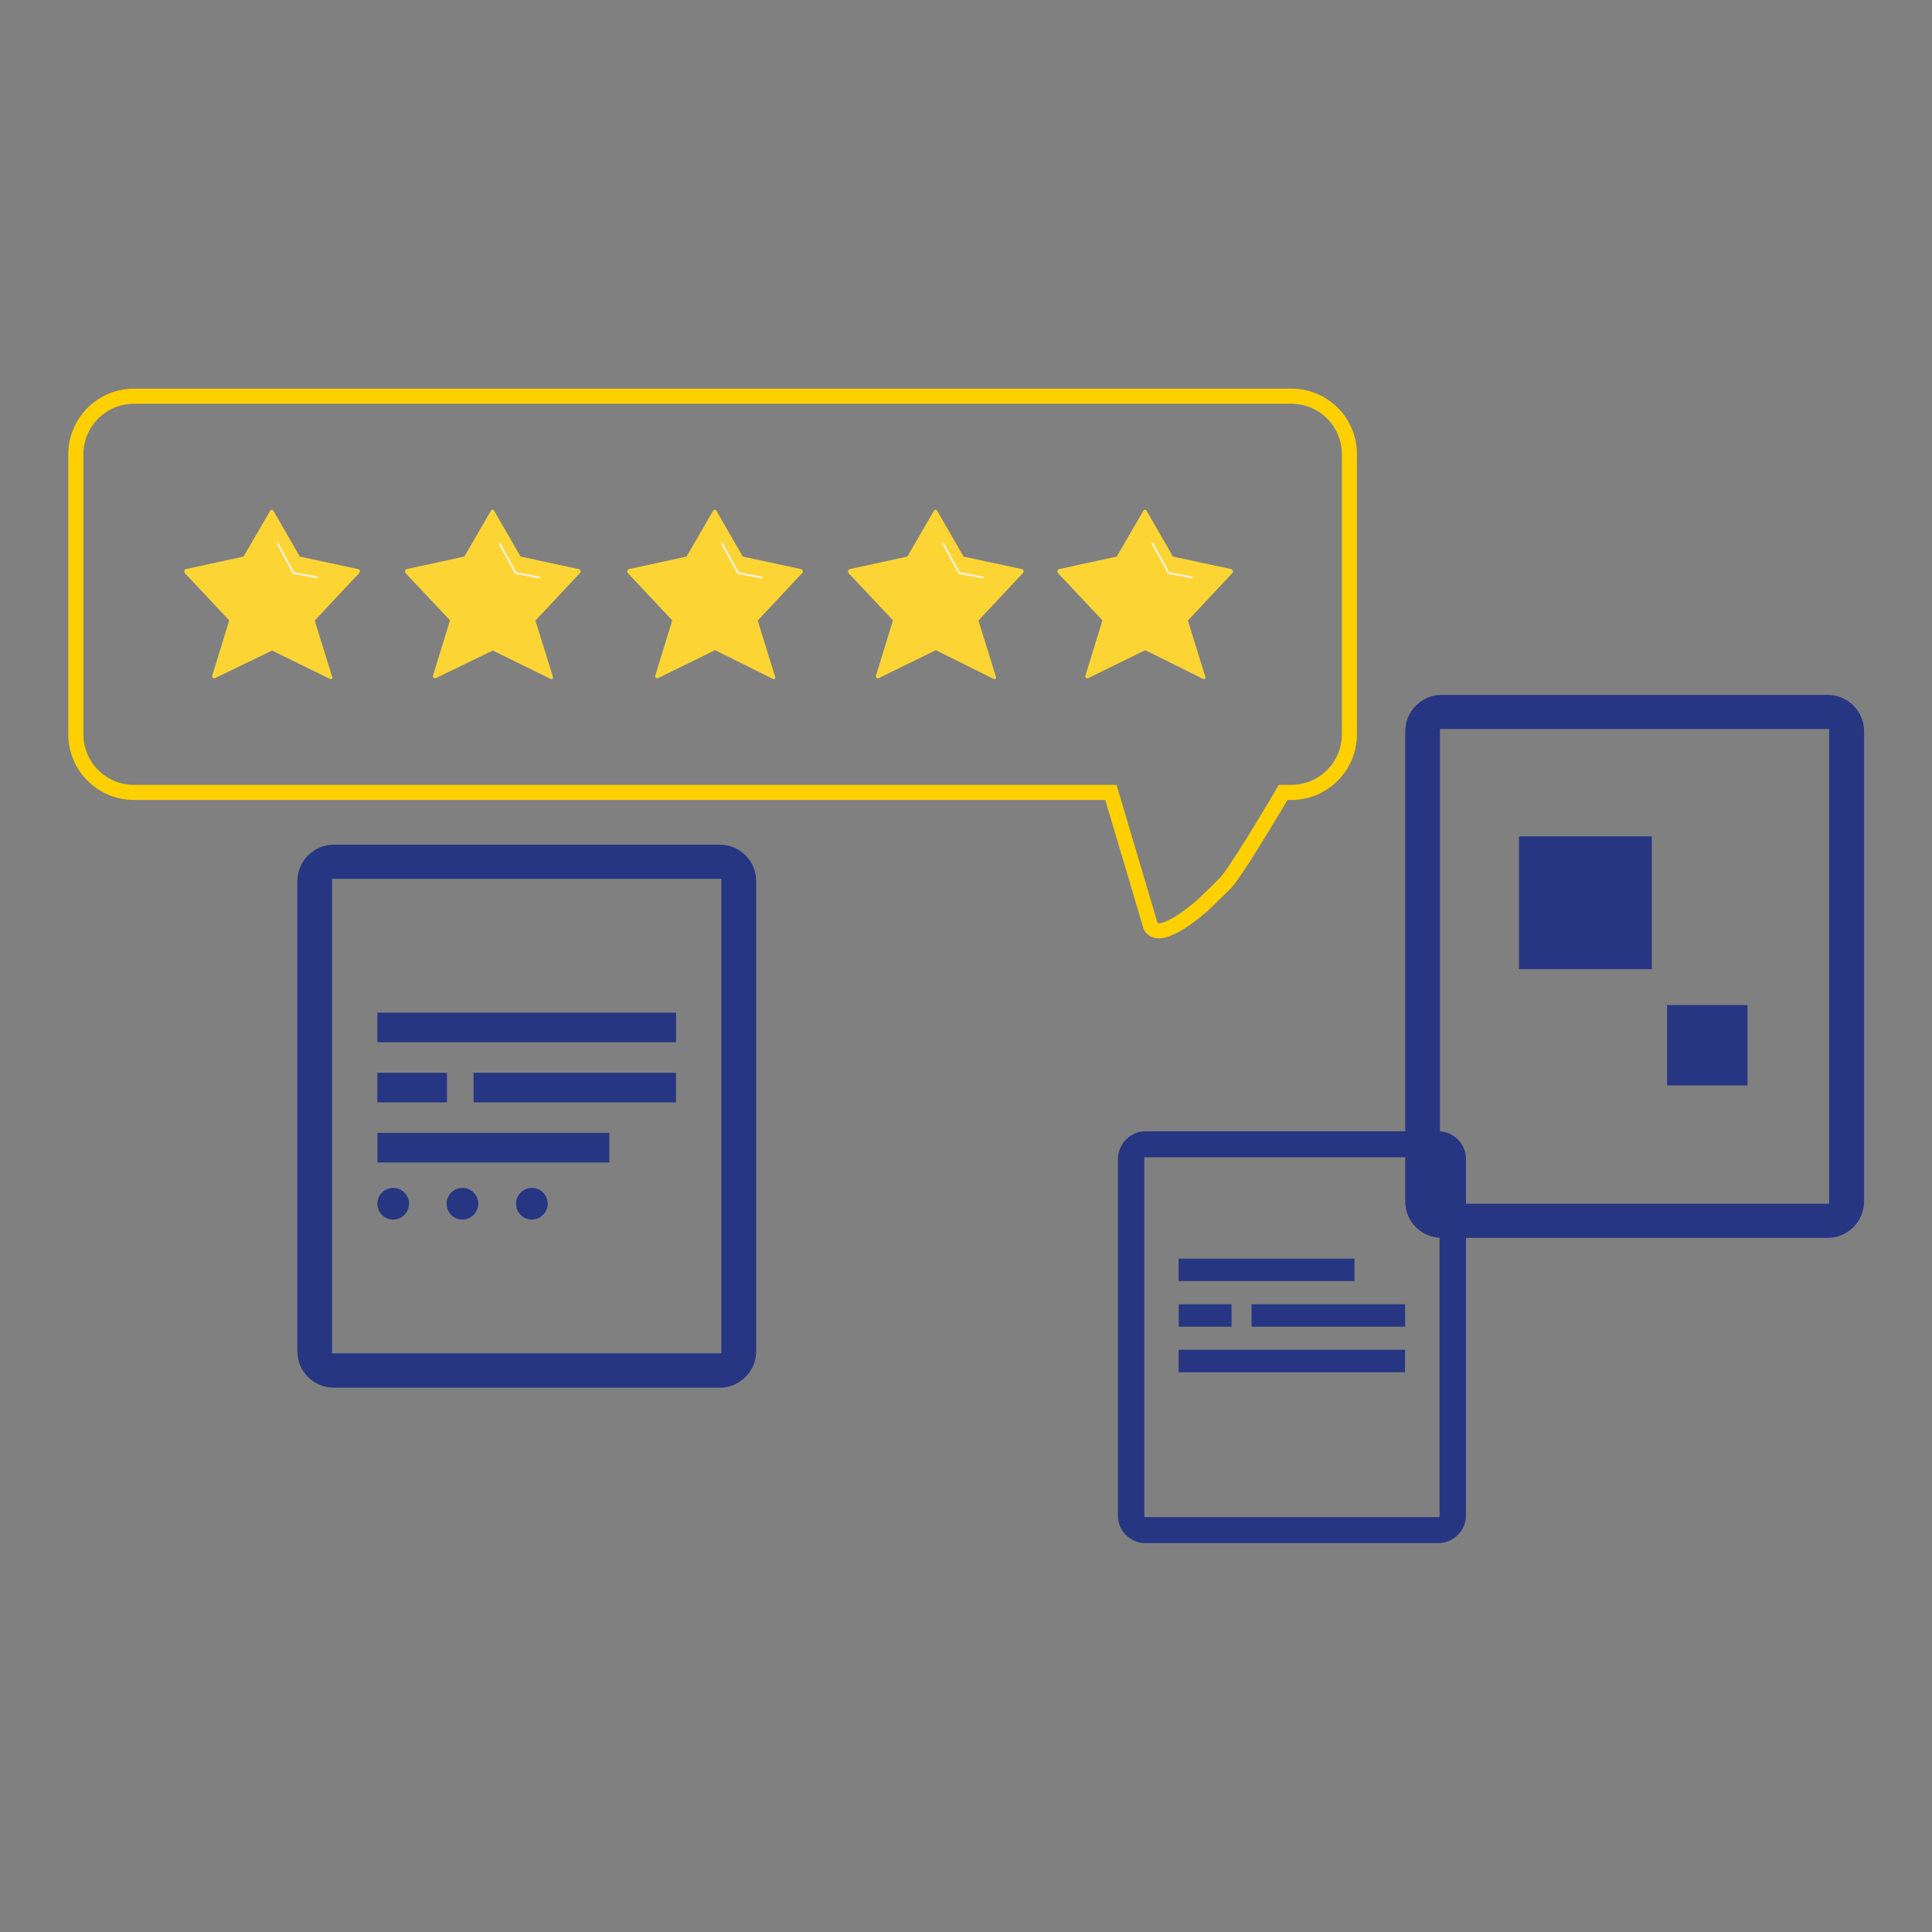<svg xmlns="http://www.w3.org/2000/svg" xmlns:xlink="http://www.w3.org/1999/xlink" id="Livello_1" x="0px" y="0px" viewBox="0 0 1024 1024" style="enable-background:new 0 0 1024 1024;" xml:space="preserve"><rect x="0" y="0" width="1024" height="1024" fill="#808080" stroke="none"/> <style type="text/css"> .st0{fill:#273683;} .st1{fill:none;stroke:#FFD000;stroke-width:8;stroke-miterlimit:10;} .st2{fill:#FCD535;} .st3{fill:none;stroke:#F9F1DE;stroke-miterlimit:10;} </style> <g> <g> <g> <path class="st0" d="M381.5,447.7H176.9c-5.1,0-9.8,2-13.2,5.3c-1.4,1.3-2.6,2.8-3.5,4.4c-1.6,2.8-2.6,6.1-2.6,9.7v249.1 c0,10.7,8.7,19.3,19.3,19.3h204.6c3.5,0,6.8-0.9,9.6-2.6c5.8-3.3,9.7-9.6,9.7-16.7V467C400.8,456.3,392.1,447.7,381.5,447.7z M382.3,717.3H176V465.8h206.3V717.3z"></path> <g> <g> <rect x="251" y="568.6" class="st0" width="107.3" height="15.7"></rect> <rect x="200" y="568.6" class="st0" width="36.9" height="15.7"></rect> </g> <rect x="200" y="536.7" transform="matrix(-1 -1.224647e-16 1.224647e-16 -1 558.321 1089.132)" class="st0" width="158.3" height="15.7"></rect> <rect x="200" y="600.4" transform="matrix(-1 -1.224647e-16 1.224647e-16 -1 522.959 1216.554)" class="st0" width="122.9" height="15.7"></rect> <g> <path class="st0" d="M200,638c0-4.6,3.8-8.4,8.4-8.4c4.6,0,8.4,3.8,8.4,8.4c0,4.6-3.8,8.4-8.4,8.4 C203.8,646.4,200,642.7,200,638z"></path> <path class="st0" d="M236.7,638c0-4.6,3.8-8.4,8.4-8.4c4.6,0,8.4,3.8,8.4,8.4c0,4.6-3.8,8.4-8.4,8.4 C240.5,646.4,236.7,642.7,236.7,638z"></path> <path class="st0" d="M273.5,638c0-4.6,3.8-8.4,8.4-8.4c4.6,0,8.4,3.8,8.4,8.4c0,4.6-3.8,8.4-8.4,8.4 C277.2,646.4,273.5,642.7,273.5,638z"></path> </g> </g> </g> <g> <path class="st0" d="M968.7,368.3H764.1c-5.1,0-9.8,2-13.2,5.3c-1.4,1.3-2.6,2.8-3.5,4.4c-1.6,2.8-2.6,6.1-2.6,9.7v249.1 c0,10.7,8.7,19.3,19.3,19.3h204.6c3.5,0,6.8-0.9,9.6-2.6c5.8-3.3,9.7-9.6,9.7-16.7V387.6C988,376.9,979.3,368.3,968.7,368.3z M969.5,638H763.2V386.4h206.3V638z"></path> <g> <rect x="805.1" y="443.3" class="st0" width="70.4" height="70.4"></rect> <rect x="883.6" y="532.7" class="st0" width="42.6" height="42.6"></rect> </g> </g> <g> <path class="st0" d="M762.3,599.6H607.2c-3.9,0-7.4,1.5-10,4c-1.1,1-2,2.1-2.7,3.4c-1.2,2.2-2,4.7-2,7.3v188.9 c0,8.1,6.6,14.7,14.7,14.7h155.1c2.7,0,5.1-0.7,7.3-2c4.4-2.5,7.4-7.3,7.4-12.7V614.3C777,606.2,770.4,599.6,762.3,599.6z M763,804.1H606.5V613.4H763V804.1z"></path> <g> <g> <rect x="663.4" y="691.3" transform="matrix(-1 -1.224647e-16 1.224647e-16 -1 1408.153 1394.482)" class="st0" width="81.4" height="11.9"></rect> <rect x="624.7" y="691.3" transform="matrix(-1 -1.224647e-16 1.224647e-16 -1 1277.449 1394.482)" class="st0" width="28" height="11.9"></rect> </g> <rect x="624.7" y="715.4" class="st0" width="120" height="11.9"></rect> <rect x="624.7" y="667.1" class="st0" width="93.2" height="11.9"></rect> </g> </g> </g> <g> <g> <path class="st1" d="M684.5,210H71c-17,0-30.8,13.8-30.8,30.8v148.4c0,17,13.8,30.8,30.8,30.8h517.8l21.1,71 c5.1,9.1,27.6-11.2,28.2-11.8c1.6-1.7,10.9-10.3,12.9-12.9c8.7-11.5,29.1-46.3,29.1-46.3h4.3c17,0,30.8-13.8,30.8-30.8V240.8 C715.3,223.8,701.5,210,684.5,210z"></path> </g> <g> <g> <path class="st2" d="M190.4,303.7l-23.6,25.2l9.3,30c0.1,0.2,0,0.3,0,0.5c-0.1,0.4-0.6,0.7-1.1,0.5l-30.8-15.1L114,359.4 c-0.9,0.4-1.8-0.4-1.5-1.3l9-29.3l-23.5-25c-0.7-0.8-0.3-2,0.7-2.2l16.1-3.5l14.3-3.1l14.1-24.3c0.4-0.7,1.4-0.7,1.7,0l14,24.3 l30.7,6.6C190.7,301.8,191.1,303,190.4,303.7z"></path> <polyline class="st3" points="147,287.8 155.6,303.7 168.4,306.1 "></polyline> </g> <g> <g> <path class="st2" d="M307.4,303.7l-23.6,25.2l9.3,30c0.1,0.2,0,0.3,0,0.5c-0.1,0.4-0.6,0.7-1.1,0.5l-30.8-15.1L231,359.4 c-0.9,0.4-1.8-0.4-1.5-1.3l9-29.3l-23.5-25c-0.7-0.8-0.3-2,0.7-2.2l16.1-3.5l14.3-3.1l14.1-24.3c0.4-0.7,1.4-0.7,1.7,0l14,24.3 l30.7,6.6C307.7,301.8,308.1,303,307.4,303.7z"></path> </g> <polyline class="st3" points="264.7,287.8 273.3,303.7 286.1,306.1 "></polyline> </g> <g> <path class="st2" d="M425.2,303.7l-23.6,25.2l9.3,30c0.1,0.2,0,0.3,0,0.5c-0.1,0.4-0.6,0.7-1.1,0.5L379,344.6l-30.2,14.8 c-0.9,0.4-1.8-0.4-1.5-1.3l9-29.3l-23.5-25c-0.7-0.8-0.3-2,0.7-2.2l16.1-3.5l14.3-3.1l14.1-24.3c0.4-0.7,1.4-0.7,1.7,0l14,24.3 l30.7,6.6C425.5,301.8,425.9,303,425.2,303.7z"></path> <polyline class="st3" points="382.5,287.8 391.2,303.7 403.9,306.1 "></polyline> </g> <g> <path class="st2" d="M542.2,303.7l-23.6,25.2l9.3,30c0.1,0.2,0,0.3,0,0.5c-0.1,0.4-0.6,0.7-1.1,0.5L496,344.6l-30.2,14.8 c-0.9,0.4-1.8-0.4-1.5-1.3l9-29.3l-23.5-25c-0.7-0.8-0.3-2,0.7-2.2l16.1-3.5l14.3-3.1l14.1-24.3c0.4-0.7,1.4-0.7,1.7,0l14,24.3 l30.7,6.6C542.5,301.8,542.9,303,542.2,303.7z"></path> <polyline class="st3" points="499.7,287.8 508.4,303.7 521.1,306.1 "></polyline> </g> <g> <path class="st2" d="M653.2,303.7l-23.6,25.2l9.3,30c0.1,0.2,0,0.3,0,0.5c-0.1,0.4-0.6,0.7-1.1,0.5L607,344.6l-30.2,14.8 c-0.9,0.4-1.8-0.4-1.5-1.3l9-29.3l-23.5-25c-0.7-0.8-0.3-2,0.7-2.2l16.1-3.5l14.3-3.1l14.1-24.3c0.4-0.7,1.4-0.7,1.7,0l14,24.3 l30.7,6.6C653.5,301.8,653.9,303,653.2,303.7z"></path> <polyline class="st3" points="610.7,287.8 619.4,303.7 632.1,306.1 "></polyline> </g> </g> </g> </g> </svg>